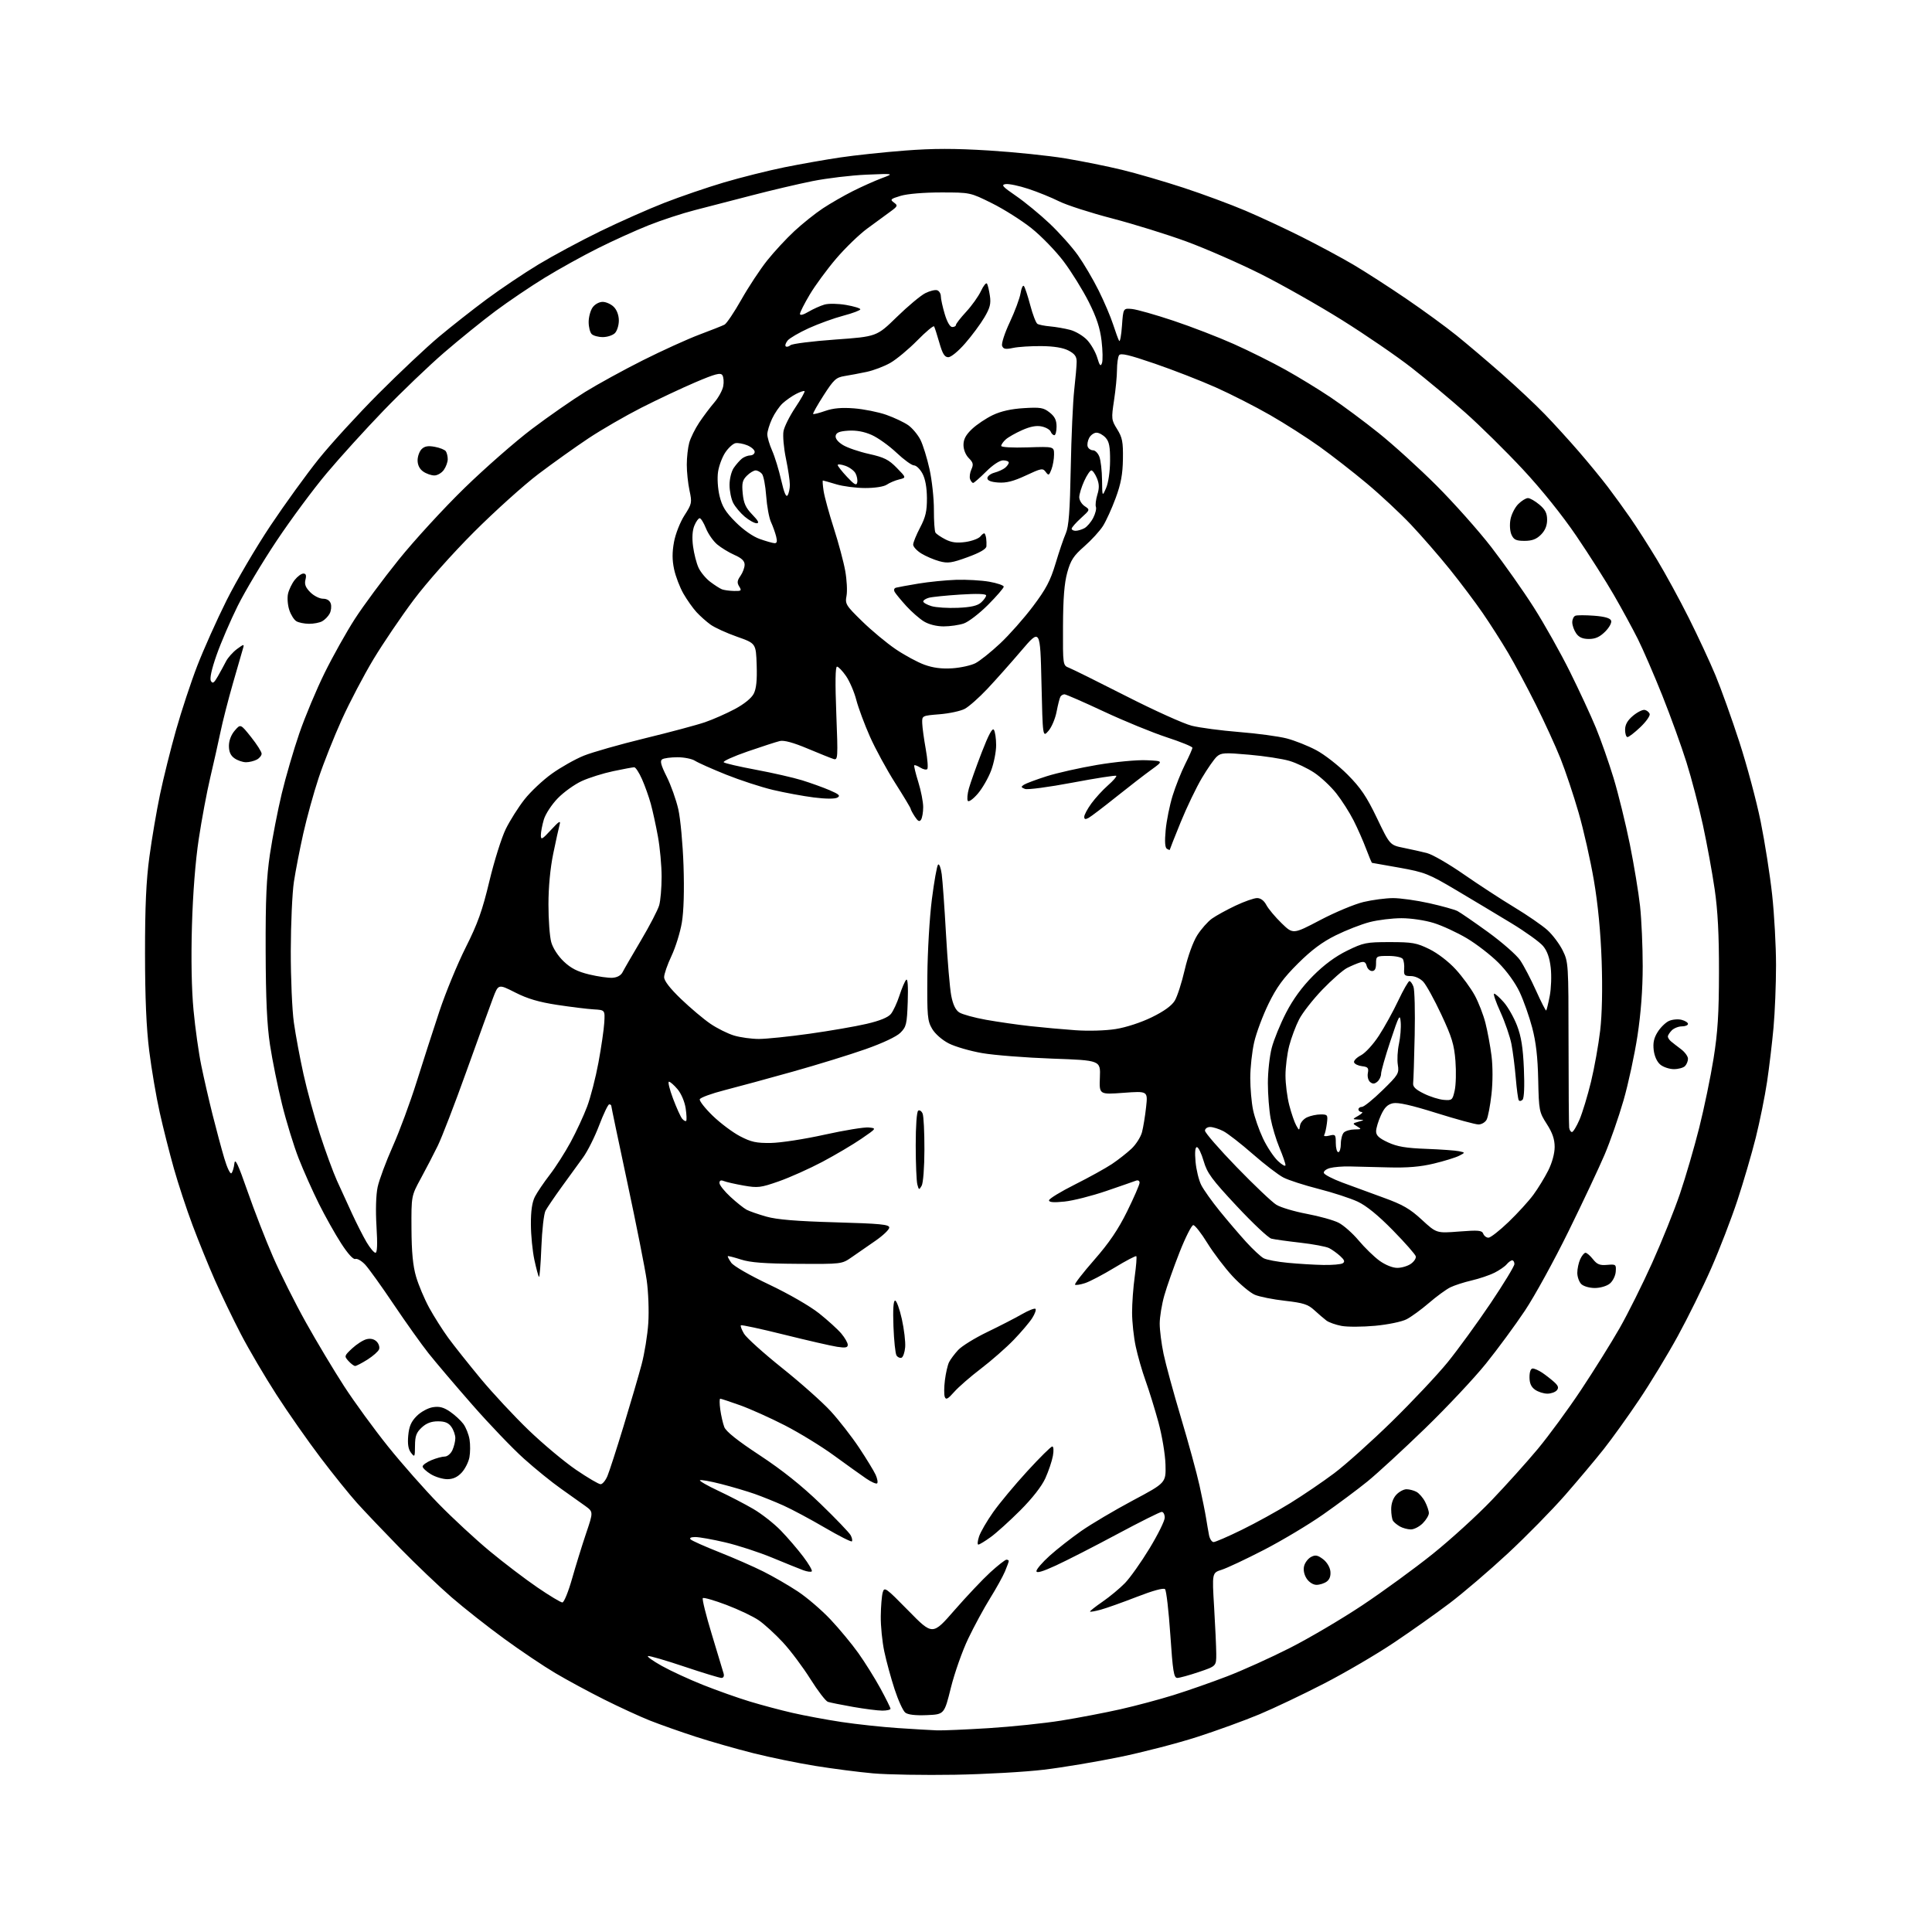 <?xml version="1.0" encoding="UTF-8" standalone="no"?>
<svg 
  version="1.1" 
  xmlns="http://www.w3.org/2000/svg" 
  xmlns:xlink="http://www.w3.org/1999/xlink" 
  xmlns:svg="http://www.w3.org/2000/svg"
  xmlns:rdf="http://www.w3.org/1999/02/22-rdf-syntax-ns#"
  xmlns:cc="http://creativecommons.org/ns#"
  xmlns:dc="http://purl.org/dc/elements/1.1/"
  viewBox="0 0 768 768"
  width="768"
  height="768"
>
<style>svg {background-color: white; }</style>"
<path stroke="none" fill="black" fill-rule="evenodd" d="M379.50,705.49C367.40,705.69 352.80,705.45 347.06,704.94C341.32,704.43 330.97,703.09 324.06,701.97C317.15,700.86 306.10,698.59 299.50,696.93C292.90,695.27 282.58,692.33 276.57,690.38C270.56,688.43 262.36,685.53 258.34,683.94C254.32,682.34 246.13,678.57 240.13,675.56C234.13,672.56 225.42,667.85 220.79,665.11C216.15,662.37 206.99,656.22 200.43,651.43C193.87,646.65 184.45,639.23 179.50,634.94C174.55,630.66 165.29,621.83 158.93,615.33C152.57,608.82 144.92,600.78 141.93,597.46C138.94,594.14 132.42,586.04 127.43,579.46C122.44,572.88 114.57,561.65 109.96,554.50C105.34,547.35 98.94,536.47 95.74,530.31C92.55,524.16 87.88,514.48 85.39,508.81C82.89,503.14 78.90,493.32 76.53,487.00C74.16,480.68 70.83,470.55 69.12,464.50C67.41,458.45 64.88,448.45 63.50,442.27C62.11,436.10 60.24,425.07 59.32,417.77C58.17,408.56 57.66,396.71 57.65,379.00C57.64,360.21 58.10,350.08 59.40,340.50C60.36,333.35 62.26,322.23 63.61,315.78C64.96,309.33 67.82,297.84 69.97,290.24C72.12,282.63 75.92,271.12 78.42,264.66C80.92,258.19 86.14,246.53 90.02,238.75C93.91,230.96 101.76,217.59 107.46,209.04C113.17,200.49 121.81,188.55 126.66,182.50C131.52,176.45 142.24,164.73 150.49,156.45C158.75,148.17 169.55,138.01 174.50,133.86C179.45,129.72 188.00,122.99 193.50,118.92C199.00,114.84 208.22,108.65 214.00,105.15C219.78,101.66 230.80,95.74 238.50,91.98C246.20,88.23 257.69,83.13 264.04,80.65C270.39,78.17 281.10,74.50 287.83,72.51C294.56,70.52 305.34,67.82 311.78,66.51C318.23,65.21 328.23,63.44 334.00,62.59C339.77,61.73 351.32,60.50 359.65,59.86C371.07,58.98 379.31,58.98 393.15,59.83C403.24,60.46 416.90,61.87 423.50,62.97C430.10,64.06 440.23,66.11 446.00,67.51C451.77,68.91 462.79,72.12 470.48,74.64C478.18,77.17 489.20,81.25 494.98,83.71C500.77,86.16 510.90,90.88 517.49,94.19C524.08,97.50 533.31,102.46 537.99,105.22C542.67,107.98 552.12,114.07 558.99,118.75C565.86,123.43 574.86,130.00 578.99,133.34C583.12,136.67 591.23,143.55 597.00,148.62C602.77,153.69 610.47,160.91 614.09,164.67C617.72,168.42 623.80,175.10 627.60,179.50C631.41,183.90 636.58,190.20 639.09,193.50C641.60,196.80 645.68,202.43 648.15,206.00C650.63,209.58 655.38,217.00 658.70,222.50C662.02,228.00 667.70,238.41 671.32,245.64C674.94,252.87 679.72,263.13 681.93,268.45C684.14,273.77 688.41,285.66 691.40,294.88C694.40,304.10 698.22,318.36 699.89,326.57C701.55,334.78 703.61,347.89 704.46,355.71C705.31,363.52 706.00,376.12 706.00,383.71C706.00,391.29 705.55,402.45 705.00,408.50C704.45,414.55 703.30,424.23 702.44,430.00C701.58,435.77 699.55,445.79 697.94,452.25C696.32,458.71 693.03,469.96 690.62,477.25C688.21,484.54 683.55,496.63 680.25,504.13C676.96,511.63 670.97,523.78 666.94,531.13C662.92,538.48 655.97,549.93 651.50,556.56C647.04,563.20 640.74,571.97 637.50,576.06C634.27,580.15 627.35,588.38 622.14,594.35C616.92,600.31 606.68,610.74 599.37,617.53C592.07,624.31 581.68,633.19 576.29,637.27C570.91,641.34 560.88,648.45 554.00,653.05C547.12,657.66 534.68,664.94 526.35,669.23C518.02,673.53 506.43,679.04 500.60,681.48C494.77,683.92 483.64,687.97 475.86,690.47C468.09,692.98 454.25,696.56 445.11,698.44C435.98,700.32 422.43,702.59 415.00,703.48C407.57,704.38 391.60,705.28 379.50,705.49zM372.50,687.85C374.70,687.93 383.93,687.53 393.00,686.97C402.07,686.40 415.08,685.05 421.91,683.95C428.73,682.85 439.29,680.83 445.37,679.46C451.46,678.09 460.95,675.55 466.47,673.83C471.99,672.11 481.55,668.77 487.72,666.40C493.89,664.04 505.15,658.95 512.75,655.09C520.35,651.24 533.30,643.60 541.53,638.13C549.76,632.65 562.35,623.47 569.51,617.73C576.67,611.98 587.21,602.38 592.94,596.39C598.67,590.40 606.92,581.23 611.28,576.00C615.63,570.77 623.39,560.20 628.50,552.50C633.62,544.80 640.50,533.77 643.80,528.00C647.10,522.23 652.93,510.52 656.77,502.00C660.61,493.48 665.58,481.10 667.82,474.50C670.06,467.90 673.50,456.11 675.46,448.31C677.42,440.51 679.99,428.13 681.16,420.81C682.83,410.37 683.30,402.98 683.32,386.50C683.35,371.62 682.85,362.00 681.61,353.50C680.65,346.90 678.55,335.43 676.94,328.00C675.32,320.57 672.38,309.32 670.39,303.00C668.41,296.68 664.10,284.77 660.82,276.54C657.53,268.32 653.15,258.19 651.08,254.04C649.00,249.90 644.71,242.00 641.53,236.50C638.36,231.00 631.65,220.45 626.63,213.06C621.02,204.80 612.81,194.58 605.34,186.56C598.65,179.38 588.35,169.22 582.46,164.00C576.57,158.78 566.97,150.76 561.13,146.19C555.28,141.62 542.85,133.10 533.50,127.25C524.15,121.40 509.52,113.12 501.00,108.85C492.48,104.59 479.24,98.80 471.60,95.99C463.95,93.19 450.67,89.07 442.10,86.83C433.52,84.60 424.02,81.54 421.00,80.03C417.98,78.52 412.47,76.28 408.78,75.07C405.08,73.85 401.03,73.00 399.78,73.18C397.85,73.46 398.47,74.17 403.82,77.84C407.30,80.22 413.31,85.16 417.18,88.81C421.05,92.46 426.14,98.16 428.49,101.47C430.84,104.79 434.56,111.10 436.74,115.50C438.93,119.90 441.52,125.97 442.49,129.00C443.47,132.03 444.54,134.95 444.88,135.50C445.22,136.05 445.73,133.35 446.00,129.50C446.50,122.50 446.50,122.50 450.00,122.83C451.93,123.02 459.35,125.12 466.50,127.51C473.65,129.90 484.45,134.07 490.50,136.78C496.55,139.48 505.76,144.07 510.96,146.97C516.16,149.86 524.30,154.84 529.05,158.03C533.79,161.22 542.36,167.58 548.08,172.17C553.81,176.75 564.13,186.12 571.02,193.00C577.90,199.88 587.72,210.90 592.82,217.50C597.92,224.10 605.53,234.88 609.71,241.46C613.90,248.04 620.35,259.52 624.04,266.96C627.74,274.41 632.39,284.44 634.38,289.26C636.37,294.08 639.54,303.11 641.43,309.32C643.31,315.53 646.21,327.34 647.88,335.56C649.54,343.78 651.37,354.87 651.95,360.21C652.53,365.55 653.00,376.27 653.00,384.04C653.00,393.29 652.28,402.84 650.92,411.76C649.78,419.24 647.29,430.79 645.38,437.41C643.47,444.04 640.09,453.74 637.86,458.98C635.63,464.22 629.17,477.95 623.49,489.50C617.82,501.05 610.03,515.23 606.18,521.00C602.33,526.77 595.37,536.24 590.71,542.03C586.05,547.82 575.15,559.43 566.49,567.82C557.83,576.21 547.54,585.68 543.62,588.87C539.71,592.05 531.77,597.96 526.00,602.00C520.23,606.05 509.65,612.37 502.50,616.07C495.35,619.76 487.77,623.33 485.65,624.00C481.81,625.22 481.81,625.22 482.63,638.86C483.08,646.36 483.46,654.71 483.48,657.40C483.50,662.30 483.50,662.30 476.56,664.65C472.74,665.94 468.88,667.00 468.00,667.00C466.62,667.00 466.21,664.49 465.22,649.83C464.58,640.39 463.64,632.24 463.12,631.72C462.53,631.13 458.29,632.29 451.84,634.80C446.15,637.01 439.73,639.29 437.56,639.88C435.39,640.47 433.47,640.81 433.31,640.64C433.14,640.47 435.36,638.71 438.25,636.72C441.14,634.73 445.16,631.39 447.19,629.30C449.22,627.21 453.61,621.02 456.94,615.54C460.27,610.06 463.00,604.55 463.00,603.29C463.00,602.03 462.46,601.00 461.80,601.00C461.14,601.00 453.16,604.99 444.05,609.87C434.95,614.75 424.01,620.34 419.75,622.30C414.37,624.78 412.00,625.46 412.00,624.53C412.00,623.79 414.36,621.05 417.25,618.44C420.14,615.84 425.79,611.41 429.80,608.60C433.82,605.80 443.05,600.34 450.30,596.47C463.50,589.44 463.50,589.44 463.30,582.18C463.18,578.10 461.95,570.74 460.49,565.35C459.05,560.09 456.75,552.66 455.38,548.85C454.00,545.04 452.24,538.90 451.46,535.21C450.67,531.52 450.03,525.50 450.02,521.82C450.01,518.15 450.48,511.69 451.07,507.47C451.65,503.25 451.94,499.60 451.70,499.36C451.46,499.12 447.56,501.17 443.05,503.91C438.53,506.65 433.27,509.42 431.35,510.05C429.43,510.68 427.63,510.96 427.34,510.67C427.05,510.38 430.49,505.95 434.98,500.82C440.91,494.05 444.49,488.77 448.07,481.51C450.78,476.01 453.00,470.90 453.00,470.15C453.00,469.36 452.38,469.02 451.52,469.35C450.71,469.67 445.38,471.51 439.69,473.46C434.00,475.40 426.56,477.29 423.17,477.64C418.86,478.09 417.00,477.94 417.00,477.15C417.00,476.53 421.61,473.71 427.25,470.88C432.89,468.05 439.52,464.38 442.00,462.73C444.48,461.07 447.97,458.33 449.77,456.64C451.57,454.95 453.46,451.98 453.97,450.04C454.47,448.09 455.21,443.62 455.59,440.10C456.29,433.70 456.29,433.70 446.62,434.41C436.95,435.12 436.95,435.12 437.22,428.31C437.50,421.50 437.50,421.50 418.33,420.82C407.78,420.44 395.23,419.46 390.43,418.63C385.64,417.80 379.66,416.06 377.14,414.77C374.47,413.39 371.71,410.97 370.53,408.96C368.68,405.81 368.51,403.93 368.64,388.00C368.71,378.38 369.52,364.65 370.43,357.51C371.34,350.36 372.45,344.15 372.90,343.70C373.35,343.25 374.00,344.96 374.35,347.50C374.69,350.04 375.46,360.75 376.05,371.31C376.64,381.86 377.57,392.87 378.13,395.78C378.82,399.35 379.85,401.51 381.33,402.46C382.52,403.23 387.32,404.55 392.00,405.39C396.68,406.22 404.55,407.36 409.50,407.90C414.45,408.45 422.55,409.18 427.50,409.53C432.64,409.90 439.50,409.70 443.50,409.06C447.59,408.42 453.54,406.48 457.82,404.39C462.63,402.05 465.77,399.79 466.97,397.81C467.98,396.16 469.76,390.63 470.94,385.53C472.20,380.09 474.26,374.41 475.92,371.78C477.48,369.32 480.12,366.34 481.77,365.16C483.43,363.98 487.65,361.66 491.14,360.01C494.64,358.35 498.50,357.00 499.72,357.00C501.13,357.00 502.48,358.01 503.39,359.75C504.19,361.26 506.90,364.51 509.42,366.96C514.00,371.42 514.00,371.42 524.79,365.75C530.72,362.63 538.48,359.39 542.04,358.55C545.59,357.71 550.87,357.02 553.76,357.01C556.65,357.01 563.12,357.91 568.13,359.03C573.14,360.15 578.20,361.56 579.37,362.16C580.54,362.77 586.03,366.55 591.57,370.56C597.10,374.58 602.81,379.58 604.26,381.68C605.70,383.78 608.55,389.22 610.59,393.77C612.63,398.31 614.46,401.88 614.64,401.69C614.83,401.50 615.46,398.91 616.04,395.92C616.62,392.94 616.80,387.89 616.44,384.70C615.99,380.71 615.04,378.01 613.37,376.03C612.04,374.45 606.35,370.36 600.73,366.95C595.10,363.54 585.24,357.62 578.81,353.81C567.93,347.35 566.38,346.74 556.39,344.94C550.49,343.87 545.54,343.00 545.40,343.00C545.26,343.00 544.22,340.52 543.08,337.50C541.95,334.47 539.71,329.38 538.10,326.20C536.49,323.01 533.38,318.13 531.19,315.36C529.01,312.60 525.05,308.90 522.40,307.14C519.76,305.39 515.33,303.28 512.56,302.46C509.79,301.64 502.60,300.53 496.57,300.01C486.76,299.14 485.41,299.22 483.70,300.77C482.65,301.72 479.98,305.55 477.76,309.29C475.54,313.03 471.76,320.90 469.36,326.78C466.96,332.67 465.00,337.63 465.00,337.80C465.00,337.98 464.49,337.80 463.87,337.42C463.10,336.95 462.94,334.54 463.37,329.98C463.71,326.27 464.95,320.15 466.11,316.37C467.28,312.59 469.53,306.93 471.11,303.78C472.70,300.63 474.00,297.69 474.00,297.24C474.00,296.79 469.39,294.91 463.75,293.07C458.11,291.22 446.90,286.63 438.84,282.86C430.77,279.08 423.71,276.00 423.15,276.00C422.58,276.00 421.86,276.42 421.55,276.92C421.23,277.43 420.55,280.11 420.02,282.87C419.50,285.64 418.04,289.09 416.78,290.53C414.50,293.17 414.50,293.17 414.00,271.51C413.50,249.85 413.50,249.85 406.00,258.64C401.88,263.48 395.80,270.31 392.50,273.82C389.20,277.33 385.15,280.91 383.50,281.78C381.85,282.65 377.35,283.62 373.50,283.93C366.50,284.50 366.50,284.50 366.60,287.50C366.65,289.15 367.28,293.77 368.00,297.77C368.71,301.76 368.99,305.35 368.60,305.73C368.22,306.11 366.99,305.85 365.86,305.14C364.73,304.44 363.64,304.02 363.44,304.22C363.24,304.42 363.96,307.42 365.04,310.88C366.12,314.34 366.99,318.83 366.98,320.84C366.98,322.85 366.60,325.09 366.14,325.81C365.51,326.80 364.90,326.50 363.65,324.59C362.74,323.21 362.00,321.81 362.00,321.50C362.00,321.19 359.24,316.59 355.87,311.29C352.49,305.99 347.97,297.67 345.81,292.81C343.65,287.94 341.21,281.38 340.39,278.23C339.58,275.08 337.74,270.81 336.32,268.75C334.89,266.69 333.28,265.00 332.72,265.00C332.06,265.00 331.96,271.32 332.44,283.64C333.13,301.42 333.08,302.25 331.33,301.70C330.32,301.39 325.68,299.52 321.00,297.56C315.36,295.19 311.66,294.18 310.00,294.57C308.62,294.90 302.86,296.76 297.19,298.72C291.52,300.68 287.25,302.62 287.69,303.02C288.14,303.43 293.90,304.76 300.50,305.99C307.10,307.22 315.33,309.10 318.79,310.16C322.25,311.23 327.20,313.01 329.79,314.12C333.60,315.76 334.18,316.32 332.86,317.06C331.85,317.62 328.21,317.60 323.49,317.00C319.24,316.46 311.94,315.11 307.25,314.00C302.57,312.89 294.19,310.15 288.62,307.92C283.05,305.68 277.50,303.21 276.29,302.43C275.07,301.64 271.92,301.01 269.29,301.02C266.65,301.02 263.93,301.39 263.24,301.83C262.28,302.44 262.70,304.08 265.02,308.73C266.70,312.08 268.77,317.90 269.63,321.66C270.49,325.42 271.42,335.52 271.71,344.10C272.04,353.99 271.80,362.28 271.04,366.75C270.39,370.63 268.54,376.59 266.93,379.99C265.32,383.40 264.00,387.19 264.00,388.43C264.00,389.89 266.34,392.92 270.75,397.15C274.46,400.71 279.70,405.12 282.38,406.95C285.06,408.78 289.30,410.89 291.79,411.64C294.28,412.39 298.72,413.00 301.67,413.00C304.61,413.00 313.65,412.07 321.76,410.93C329.87,409.79 340.09,408.03 344.48,407.00C349.77,405.77 353.03,404.44 354.16,403.05C355.09,401.90 356.62,398.61 357.55,395.73C358.48,392.85 359.68,390.05 360.21,389.50C360.83,388.86 361.05,391.97 360.84,398.23C360.53,407.11 360.28,408.18 357.94,410.52C356.38,412.08 350.94,414.64 344.08,417.06C337.87,419.25 324.85,423.27 315.14,425.99C305.44,428.71 293.24,432.03 288.04,433.36C282.83,434.69 278.39,436.32 278.17,436.98C277.96,437.63 280.27,440.58 283.31,443.53C286.35,446.47 291.24,450.14 294.17,451.67C298.62,453.99 300.65,454.43 306.50,454.34C310.35,454.28 319.93,452.80 327.79,451.05C335.65,449.31 343.53,448.02 345.29,448.19C348.50,448.50 348.50,448.50 342.42,452.67C339.07,454.97 332.10,459.09 326.92,461.84C321.74,464.58 313.95,468.07 309.61,469.59C302.34,472.14 301.24,472.27 295.61,471.28C292.25,470.69 288.71,469.88 287.75,469.49C286.55,469.01 286.00,469.25 286.00,470.27C286.00,471.08 287.96,473.55 290.36,475.76C292.75,477.97 295.64,480.27 296.77,480.88C297.91,481.49 301.46,482.72 304.67,483.63C308.84,484.81 316.63,485.45 332.00,485.89C349.97,486.40 353.50,486.74 353.50,487.97C353.50,488.78 351.02,491.14 348.00,493.23C344.98,495.31 340.73,498.25 338.57,499.76C334.63,502.50 334.63,502.50 317.07,502.39C303.90,502.31 298.26,501.88 294.55,500.68C291.82,499.80 289.47,499.20 289.32,499.35C289.17,499.50 289.78,500.66 290.67,501.94C291.60,503.27 298.05,506.99 305.79,510.65C313.52,514.32 321.97,519.19 325.59,522.07C329.06,524.83 333.05,528.46 334.45,530.12C335.85,531.79 337.00,533.80 337.00,534.59C337.00,535.71 336.08,535.88 332.75,535.37C330.41,535.01 320.95,532.84 311.73,530.55C302.51,528.25 294.76,526.58 294.51,526.83C294.26,527.08 294.82,528.58 295.76,530.17C296.70,531.76 303.50,537.88 310.87,543.78C318.25,549.67 326.96,557.42 330.24,561.00C333.52,564.58 338.59,571.10 341.52,575.50C344.44,579.90 347.39,584.74 348.08,586.25C348.76,587.77 349.04,589.30 348.68,589.65C348.33,590.00 346.34,589.13 344.27,587.71C342.20,586.29 336.45,582.18 331.50,578.57C326.55,574.95 317.77,569.58 312.00,566.61C306.23,563.65 298.21,560.05 294.19,558.61C290.17,557.18 286.62,556.00 286.30,556.00C285.99,556.00 285.99,557.94 286.32,560.32C286.65,562.70 287.36,565.82 287.91,567.26C288.58,569.03 293.14,572.67 302.04,578.52C310.99,584.42 318.66,590.54 326.16,597.78C332.20,603.62 337.60,609.25 338.15,610.29C338.71,611.32 338.92,612.41 338.63,612.71C338.33,613.00 333.45,610.53 327.78,607.21C322.10,603.89 314.77,599.97 311.48,598.49C308.19,597.01 303.02,594.93 300.00,593.86C296.98,592.80 290.96,591.02 286.63,589.91C282.31,588.80 278.53,588.14 278.24,588.42C277.95,588.71 281.24,590.60 285.55,592.62C289.86,594.64 296.11,597.88 299.44,599.83C302.77,601.77 307.71,605.65 310.40,608.43C313.10,611.22 317.10,615.87 319.29,618.78C321.49,621.68 323.02,624.32 322.69,624.64C322.37,624.97 320.84,624.76 319.30,624.19C317.76,623.62 312.23,621.39 307.00,619.22C301.77,617.05 293.39,614.32 288.38,613.14C283.36,611.96 277.98,611.00 276.43,611.00C274.65,611.00 273.95,611.35 274.55,611.95C275.07,612.47 280.19,614.75 285.92,617.02C291.66,619.29 299.53,622.74 303.42,624.69C307.32,626.64 313.48,630.20 317.12,632.61C320.76,635.01 326.61,640.03 330.12,643.75C333.63,647.48 338.63,653.51 341.23,657.16C343.83,660.82 347.76,667.11 349.97,671.15C352.17,675.19 353.98,678.84 353.99,679.25C353.99,679.66 352.54,680.00 350.75,680.00C348.96,680.00 343.72,679.33 339.10,678.52C334.49,677.71 329.99,676.80 329.10,676.51C328.22,676.22 325.09,672.13 322.13,667.42C319.18,662.72 314.27,656.16 311.21,652.86C308.15,649.56 303.82,645.60 301.58,644.07C299.33,642.53 293.56,639.79 288.75,637.97C283.94,636.15 279.73,634.94 279.38,635.28C279.04,635.63 280.65,642.12 282.96,649.70C285.27,657.29 287.38,664.29 287.65,665.25C287.94,666.30 287.59,667.00 286.78,667.00C286.03,667.00 279.37,664.97 271.98,662.49C264.59,660.01 258.11,658.13 257.59,658.30C257.06,658.48 259.53,660.24 263.07,662.22C266.60,664.20 274.00,667.61 279.50,669.80C285.00,671.99 293.32,674.94 298.00,676.36C302.68,677.78 310.32,679.82 315.00,680.89C319.68,681.97 328.45,683.60 334.50,684.52C340.55,685.43 350.68,686.52 357.00,686.94C363.32,687.36 370.30,687.77 372.50,687.85zM368.42,681.79C363.88,681.98 360.93,681.63 359.86,680.79C358.96,680.08 357.05,675.90 355.61,671.49C354.17,667.09 352.33,660.34 351.52,656.49C350.70,652.65 350.07,646.35 350.12,642.50C350.16,638.65 350.51,634.39 350.89,633.03C351.54,630.69 352.07,631.07 361.15,640.32C370.72,650.08 370.72,650.08 379.44,640.06C384.24,634.56 390.64,627.79 393.66,625.02C396.69,622.26 399.57,620.00 400.08,620.00C400.59,620.00 401.00,620.24 401.00,620.53C401.00,620.82 400.33,622.67 399.51,624.63C398.69,626.59 396.02,631.41 393.57,635.35C391.13,639.28 387.22,646.49 384.89,651.36C382.55,656.23 379.46,665.01 378.00,670.86C375.36,681.50 375.36,681.50 368.42,681.79zM223.55,637.00C224.20,637.00 225.93,632.76 227.40,627.57C228.87,622.39 231.38,614.29 232.97,609.57C235.87,601.00 235.87,601.00 232.69,598.67C230.93,597.39 226.57,594.29 223.00,591.78C219.43,589.28 212.80,583.91 208.29,579.86C203.77,575.81 194.55,566.19 187.79,558.47C181.03,550.76 173.19,541.53 170.36,537.97C167.54,534.41 161.30,525.65 156.49,518.50C151.69,511.35 146.59,504.25 145.17,502.72C143.74,501.20 141.98,500.18 141.26,500.46C140.44,500.77 138.28,498.40 135.59,494.23C133.20,490.53 129.23,483.45 126.76,478.50C124.29,473.55 120.68,465.45 118.73,460.50C116.79,455.55 113.80,445.82 112.09,438.87C110.38,431.93 108.24,421.35 107.33,415.37C106.13,407.48 105.66,397.24 105.60,378.00C105.54,357.30 105.92,348.87 107.32,339.50C108.31,332.90 110.41,322.10 111.99,315.50C113.57,308.90 116.72,298.10 118.99,291.50C121.26,284.90 125.78,274.10 129.04,267.50C132.29,260.90 137.71,251.22 141.08,246.00C144.45,240.78 152.28,230.20 158.48,222.50C164.68,214.80 176.45,201.97 184.64,194.00C192.83,186.03 204.93,175.43 211.52,170.46C218.11,165.49 227.59,158.90 232.59,155.81C237.59,152.72 247.94,147.04 255.59,143.20C263.24,139.36 273.32,134.78 278.00,133.02C282.68,131.27 287.18,129.48 288.00,129.06C288.82,128.64 291.84,124.15 294.70,119.10C297.56,114.04 302.17,107.05 304.95,103.56C307.73,100.07 312.63,94.78 315.83,91.82C319.04,88.85 324.10,84.81 327.08,82.84C330.06,80.87 335.43,77.78 339.00,75.98C342.57,74.19 347.75,71.87 350.50,70.84C355.50,68.97 355.50,68.97 344.50,69.43C338.45,69.68 328.77,70.84 323.00,71.99C317.23,73.15 306.43,75.69 299.00,77.63C291.57,79.57 281.37,82.22 276.32,83.50C271.27,84.79 262.95,87.51 257.82,89.56C252.69,91.60 243.63,95.70 237.69,98.68C231.74,101.65 222.25,106.91 216.60,110.37C210.95,113.83 202.09,119.82 196.91,123.68C191.74,127.54 182.55,134.98 176.50,140.20C170.45,145.43 159.65,155.77 152.50,163.18C145.35,170.59 135.18,181.79 129.90,188.08C124.61,194.36 115.66,206.44 110.00,214.92C104.34,223.40 97.34,235.10 94.46,240.92C91.58,246.74 87.82,255.48 86.11,260.34C84.11,266.02 83.30,269.71 83.84,270.68C84.52,271.89 85.07,271.52 86.60,268.85C87.65,267.01 89.12,264.31 89.87,262.85C90.62,261.40 92.57,259.22 94.21,258.00C96.91,256.01 97.14,255.97 96.63,257.65C96.32,258.67 94.51,264.92 92.62,271.54C90.72,278.15 88.47,286.93 87.63,291.04C86.78,295.14 84.96,303.23 83.60,309.00C82.23,314.77 80.17,325.80 79.01,333.50C77.68,342.27 76.67,355.18 76.30,368.07C75.93,381.15 76.15,393.34 76.93,401.55C77.59,408.65 78.99,418.59 80.03,423.62C81.06,428.66 83.08,437.44 84.51,443.14C85.94,448.84 88.02,456.59 89.14,460.37C90.25,464.16 91.54,466.85 92.00,466.37C92.47,465.89 92.99,464.15 93.17,462.50C93.43,460.19 94.62,462.71 98.38,473.50C101.06,481.20 105.63,492.95 108.53,499.61C111.43,506.26 117.29,517.96 121.56,525.61C125.82,533.25 132.66,544.67 136.76,551.00C140.86,557.33 148.73,568.12 154.25,575.00C159.77,581.88 168.84,592.15 174.40,597.84C179.95,603.53 189.09,611.98 194.69,616.62C200.30,621.27 208.82,627.75 213.63,631.03C218.44,634.32 222.90,637.00 223.55,637.00zM523.33,630.00C522.00,630.00 520.37,628.96 519.41,627.51C518.40,625.96 518.02,624.08 518.40,622.54C518.74,621.17 519.97,619.55 521.14,618.93C522.85,618.01 523.75,618.17 525.87,619.75C527.39,620.87 528.64,622.91 528.84,624.55C529.06,626.42 528.56,627.85 527.39,628.70C526.42,629.42 524.59,630.00 523.33,630.00zM388.90,614.00C388.46,614.00 388.60,612.54 389.20,610.75C389.80,608.96 392.32,604.62 394.80,601.11C397.28,597.59 403.36,590.28 408.33,584.86C413.29,579.44 417.77,575.00 418.29,575.00C418.82,575.00 418.93,576.60 418.54,578.75C418.17,580.81 416.82,584.80 415.55,587.62C414.10,590.82 410.37,595.59 405.58,600.39C401.37,604.60 396.08,609.38 393.81,611.02C391.55,612.66 389.34,614.00 388.90,614.00zM482.42,613.00C483.11,613.00 488.17,610.81 493.65,608.12C499.14,605.44 507.81,600.66 512.92,597.50C518.03,594.34 525.88,589.00 530.36,585.64C534.83,582.29 545.15,573.04 553.27,565.10C561.39,557.15 571.39,546.53 575.49,541.49C579.58,536.44 587.22,525.94 592.47,518.15C597.71,510.36 602.00,503.31 602.00,502.49C602.00,501.67 601.61,501.00 601.12,501.00C600.64,501.00 599.66,501.71 598.94,502.57C598.22,503.44 596.03,504.95 594.07,505.94C592.11,506.92 588.02,508.30 585.00,509.00C581.98,509.70 578.15,510.94 576.50,511.75C574.85,512.57 571.02,515.36 568.00,517.97C564.98,520.57 560.98,523.48 559.13,524.43C557.24,525.41 551.76,526.54 546.63,527.02C541.61,527.48 535.60,527.51 533.27,527.07C530.94,526.63 528.24,525.67 527.27,524.94C526.30,524.21 524.15,522.36 522.49,520.84C519.96,518.51 518.13,517.92 510.85,517.09C506.09,516.56 500.70,515.48 498.85,514.71C497.01,513.94 492.99,510.59 489.91,507.27C486.84,503.95 482.35,498.03 479.93,494.12C477.52,490.20 475.00,487.00 474.35,487.00C473.69,487.00 471.24,491.84 468.91,497.75C466.58,503.66 463.84,511.42 462.83,514.98C461.82,518.54 461.00,523.57 461.00,526.16C461.00,528.75 461.69,534.16 462.53,538.18C463.37,542.21 466.48,553.60 469.44,563.50C472.40,573.40 475.73,585.55 476.82,590.50C477.92,595.45 479.09,601.30 479.44,603.50C479.79,605.70 480.31,608.74 480.61,610.25C480.91,611.76 481.73,613.00 482.42,613.00zM560.80,607.97C559.53,607.95 557.60,607.43 556.50,606.81C555.40,606.18 554.17,605.18 553.77,604.59C553.36,603.99 553.02,601.90 553.02,599.94C553.01,597.72 553.77,595.55 555.04,594.19C556.16,592.98 557.99,592.00 559.10,592.00C560.22,592.00 562.00,592.46 563.06,593.03C564.11,593.60 565.66,595.37 566.49,596.98C567.32,598.59 568.00,600.62 568.00,601.50C568.00,602.37 566.90,604.20 565.55,605.55C564.20,606.90 562.06,607.99 560.80,607.97zM238.75,590.00C239.49,590.00 240.72,588.53 241.47,586.73C242.22,584.93 245.10,576.04 247.86,566.98C250.62,557.92 253.85,546.90 255.02,542.50C256.20,538.10 257.41,530.61 257.71,525.87C258.02,521.12 257.73,513.47 257.07,508.87C256.41,504.26 252.98,486.94 249.44,470.37C245.90,453.80 243.00,439.96 243.00,439.62C243.00,439.28 242.63,439.00 242.17,439.00C241.72,439.00 239.92,442.76 238.17,447.35C236.43,451.94 233.55,457.68 231.78,460.10C230.01,462.52 226.19,467.78 223.29,471.80C220.39,475.81 217.49,480.08 216.85,481.28C216.20,482.49 215.46,489.01 215.20,495.77C214.94,502.53 214.51,507.85 214.25,507.58C213.99,507.32 213.17,504.27 212.42,500.80C211.68,497.34 211.05,490.99 211.04,486.70C211.01,481.37 211.52,477.89 212.64,475.70C213.55,473.94 216.20,470.02 218.53,467.00C220.87,463.98 224.60,458.12 226.84,454.00C229.07,449.88 232.02,443.53 233.38,439.91C234.75,436.28 236.78,428.41 237.89,422.41C239.00,416.41 240.05,409.25 240.21,406.50C240.50,401.50 240.50,401.50 236.00,401.24C233.53,401.10 227.00,400.29 221.50,399.46C214.22,398.35 209.68,397.01 204.80,394.53C198.10,391.13 198.10,391.13 195.95,396.81C194.77,399.94 190.01,413.07 185.37,426.00C180.74,438.93 175.62,452.20 174.00,455.50C172.39,458.80 169.36,464.63 167.28,468.45C163.50,475.40 163.50,475.40 163.57,488.45C163.62,497.77 164.14,503.22 165.40,507.50C166.36,510.80 168.70,516.34 170.59,519.82C172.49,523.29 175.91,528.69 178.19,531.82C180.47,534.94 186.27,542.23 191.06,548.02C195.86,553.80 204.45,563.03 210.16,568.52C215.87,574.01 224.33,581.09 228.96,584.25C233.60,587.41 238.00,590.00 238.75,590.00zM177.80,588.00C175.98,587.99 173.04,587.10 171.25,586.01C169.46,584.92 168.00,583.55 168.00,582.96C168.00,582.38 169.56,581.25 171.47,580.45C173.38,579.65 175.78,579.00 176.81,579.00C177.84,579.00 179.20,577.86 179.84,576.45C180.48,575.05 181.00,572.90 181.00,571.68C181.00,570.45 180.30,568.44 179.44,567.22C178.30,565.59 176.88,565.00 174.09,565.00C171.44,565.00 169.49,565.74 167.65,567.45C165.51,569.44 164.99,570.82 164.97,574.70C164.94,579.23 164.85,579.39 163.39,577.50C162.30,576.10 161.97,574.05 162.28,570.66C162.62,566.99 163.44,565.10 165.66,562.88C167.31,561.23 170.12,559.70 172.05,559.39C174.65,558.97 176.34,559.41 178.91,561.17C180.78,562.45 183.16,564.64 184.18,566.02C185.21,567.41 186.32,570.20 186.65,572.22C186.98,574.24 186.95,577.43 186.60,579.32C186.24,581.21 184.86,583.94 183.53,585.38C181.85,587.19 180.07,588.00 177.80,588.00zM379.28,553.34C376.81,556.14 376.04,556.55 375.57,555.31C375.24,554.45 375.26,551.44 375.62,548.62C375.97,545.81 376.71,542.60 377.26,541.50C377.80,540.40 379.43,538.22 380.87,536.66C382.32,535.09 387.55,531.86 392.50,529.48C397.45,527.09 403.64,523.91 406.25,522.40C408.86,520.90 411.28,519.95 411.62,520.29C411.97,520.63 411.39,522.28 410.33,523.94C409.28,525.61 405.97,529.51 402.98,532.61C399.99,535.72 394.13,540.85 389.97,544.03C385.80,547.20 380.99,551.39 379.28,553.34zM615.10,554.00C613.64,554.00 611.44,553.30 610.22,552.44C608.66,551.35 608.00,549.87 608.00,547.44C608.00,545.32 608.49,544.00 609.28,544.00C609.98,544.00 611.67,544.75 613.03,545.66C614.39,546.57 616.51,548.22 617.74,549.32C619.44,550.85 619.71,551.64 618.87,552.66C618.25,553.40 616.56,554.00 615.10,554.00zM141.17,543.00C140.70,543.00 139.51,542.11 138.52,541.02C136.79,539.11 136.84,538.96 139.98,536.01C141.77,534.35 144.34,532.70 145.70,532.36C147.29,531.96 148.72,532.29 149.72,533.29C150.58,534.15 151.01,535.54 150.68,536.38C150.36,537.22 148.28,539.06 146.07,540.46C143.85,541.86 141.65,543.00 141.17,543.00zM358.34,539.73C357.70,539.93 356.82,539.52 356.37,538.80C355.92,538.09 355.37,532.89 355.16,527.25C354.91,520.54 355.13,517.00 355.82,517.00C356.39,517.00 357.60,520.31 358.50,524.36C359.40,528.41 359.99,533.43 359.82,535.53C359.64,537.63 358.98,539.52 358.34,539.73zM633.96,512.00C631.82,512.00 629.45,511.31 628.57,510.43C627.71,509.56 627.00,507.56 627.00,505.98C627.00,504.39 627.52,501.95 628.16,500.55C628.80,499.15 629.75,498.00 630.27,498.00C630.79,498.00 632.12,499.15 633.23,500.56C634.85,502.62 635.96,503.07 638.87,502.81C642.35,502.51 642.49,502.63 642.28,505.50C642.17,507.15 641.10,509.29 639.92,510.25C638.71,511.24 636.11,512.00 633.96,512.00zM555.43,504.00C557.15,504.00 559.58,503.28 560.83,502.40C562.09,501.53 562.97,500.19 562.80,499.43C562.64,498.68 558.54,494.02 553.70,489.08C547.85,483.11 543.16,479.29 539.70,477.67C536.84,476.34 529.87,474.06 524.21,472.62C518.55,471.18 512.25,469.15 510.21,468.10C508.17,467.06 502.68,462.85 498.00,458.75C493.32,454.65 488.06,450.56 486.30,449.65C484.54,448.74 482.18,448.00 481.05,448.00C479.91,448.00 479.00,448.65 479.00,449.47C479.00,450.28 484.67,456.80 491.61,463.96C498.55,471.12 505.63,477.84 507.36,478.91C509.09,479.98 514.55,481.60 519.50,482.53C524.45,483.46 530.13,485.04 532.12,486.06C534.11,487.07 537.69,490.25 540.09,493.11C542.49,495.97 546.21,499.59 548.37,501.16C550.70,502.84 553.58,504.00 555.43,504.00zM526.00,502.84C529.58,502.91 533.07,502.61 533.76,502.17C534.71,501.57 534.45,500.85 532.76,499.31C531.52,498.18 529.54,496.75 528.36,496.15C527.18,495.54 522.02,494.57 516.90,493.99C511.77,493.41 506.59,492.69 505.39,492.38C504.18,492.08 497.99,486.26 491.64,479.46C481.66,468.77 479.86,466.33 478.47,461.54C477.58,458.49 476.38,456.00 475.79,456.00C475.09,456.00 474.91,458.03 475.25,461.84C475.54,465.05 476.56,469.21 477.52,471.09C478.47,472.96 481.78,477.62 484.88,481.43C487.97,485.24 492.70,490.77 495.38,493.72C498.07,496.66 501.19,499.57 502.32,500.17C503.45,500.78 507.78,501.60 511.94,501.99C516.10,502.39 522.42,502.78 526.00,502.84zM149.25,498.00C149.96,498.00 150.10,494.62 149.66,487.50C149.27,481.07 149.45,475.01 150.12,471.86C150.73,469.03 153.43,461.76 156.12,455.72C158.82,449.68 163.08,438.15 165.60,430.11C168.12,422.08 172.20,409.43 174.67,402.00C177.14,394.57 181.84,383.17 185.11,376.66C189.91,367.11 191.73,362.02 194.54,350.26C196.46,342.25 199.39,332.93 201.05,329.55C202.71,326.18 206.05,320.89 208.48,317.80C210.90,314.71 215.81,310.10 219.39,307.54C222.96,304.99 228.65,301.78 232.03,300.41C235.41,299.04 246.35,295.92 256.34,293.49C266.33,291.06 277.10,288.18 280.28,287.08C283.45,285.99 288.77,283.64 292.09,281.87C295.76,279.92 298.71,277.53 299.60,275.80C300.65,273.78 300.99,270.45 300.79,264.35C300.50,255.76 300.50,255.76 292.97,253.10C288.82,251.64 284.10,249.48 282.47,248.31C280.83,247.14 278.32,244.90 276.88,243.34C275.44,241.78 273.10,238.46 271.67,235.98C270.24,233.49 268.58,229.14 267.97,226.31C267.18,222.63 267.17,219.53 267.93,215.43C268.52,212.23 270.36,207.56 272.08,204.87C275.04,200.27 275.13,199.82 274.09,194.98C273.49,192.18 273.00,187.56 273.01,184.70C273.01,181.84 273.45,177.91 273.99,175.97C274.53,174.02 276.32,170.42 277.95,167.97C279.59,165.51 282.29,161.92 283.94,160.00C285.60,158.07 287.20,155.14 287.50,153.50C287.81,151.85 287.65,149.89 287.15,149.14C286.42,148.05 284.33,148.60 276.37,151.99C270.94,154.31 261.30,158.85 254.94,162.08C248.58,165.32 239.13,170.78 233.94,174.23C228.75,177.68 219.78,184.08 214.00,188.45C208.22,192.83 196.73,203.18 188.45,211.45C179.71,220.20 169.64,231.53 164.42,238.50C159.47,245.10 152.31,255.68 148.49,262.00C144.68,268.32 139.01,279.12 135.89,286.00C132.78,292.88 128.62,303.34 126.66,309.25C124.70,315.16 121.96,325.08 120.57,331.28C119.18,337.48 117.50,346.14 116.83,350.53C116.17,354.91 115.61,367.27 115.59,378.00C115.57,388.73 116.12,401.55 116.82,406.50C117.52,411.45 119.24,420.68 120.64,427.00C122.03,433.32 124.97,444.05 127.17,450.84C129.37,457.63 132.42,465.95 133.95,469.34C135.49,472.73 138.19,478.65 139.97,482.49C141.74,486.33 144.32,491.40 145.69,493.74C147.07,496.08 148.67,498.00 149.25,498.00zM591.69,492.00C592.51,492.00 596.10,489.19 599.68,485.75C603.26,482.31 607.70,477.45 609.54,474.94C611.39,472.43 614.04,468.09 615.45,465.29C616.99,462.22 618.00,458.52 618.00,455.94C618.00,452.87 617.13,450.31 614.87,446.80C611.84,442.07 611.73,441.53 611.46,429.21C611.27,420.19 610.57,414.18 609.07,408.50C607.91,404.10 605.67,397.75 604.09,394.39C602.40,390.77 598.97,386.01 595.67,382.72C592.62,379.66 586.95,375.28 583.09,372.98C579.23,370.69 573.31,367.95 569.94,366.91C566.49,365.83 560.90,365.00 557.12,365.00C553.44,365.00 547.74,365.70 544.46,366.55C541.18,367.40 535.12,369.76 531.00,371.80C525.63,374.45 521.36,377.63 515.96,383.00C510.15,388.78 507.47,392.45 504.27,399.00C501.98,403.68 499.41,410.57 498.55,414.31C497.70,418.06 497.00,424.45 497.00,428.51C497.00,432.58 497.50,438.29 498.11,441.20C498.71,444.12 500.48,449.20 502.04,452.50C503.59,455.80 506.25,459.82 507.93,461.44C509.62,463.05 511.00,463.83 511.00,463.16C511.00,462.49 509.92,459.37 508.59,456.22C507.27,453.07 505.70,447.83 505.09,444.57C504.49,441.30 504.00,434.98 504.00,430.53C504.00,426.07 504.69,419.78 505.53,416.56C506.36,413.34 508.93,407.06 511.23,402.60C514.03,397.17 517.57,392.33 521.95,387.92C526.32,383.53 530.83,380.20 535.48,377.92C542.01,374.72 543.10,374.50 552.48,374.50C561.43,374.50 563.11,374.80 568.19,377.29C571.52,378.93 575.87,382.27 578.69,385.36C581.34,388.26 584.73,392.90 586.23,395.67C587.74,398.44 589.65,403.37 590.48,406.62C591.31,409.87 592.40,415.76 592.90,419.69C593.43,423.97 593.43,430.15 592.88,435.02C592.38,439.52 591.51,444.05 590.95,445.10C590.39,446.14 588.93,447.00 587.71,446.99C586.50,446.99 579.00,444.95 571.05,442.46C560.97,439.30 555.72,438.12 553.70,438.56C551.55,439.04 550.33,440.27 548.93,443.35C547.89,445.63 547.03,448.49 547.02,449.70C547.01,451.37 548.17,452.45 551.75,454.11C555.42,455.81 558.88,456.39 567.00,456.69C572.77,456.91 578.62,457.33 580.00,457.63C582.50,458.17 582.50,458.17 580.00,459.45C578.62,460.15 574.13,461.54 570.01,462.53C564.67,463.82 559.50,464.26 552.01,464.06C546.23,463.91 539.25,463.74 536.50,463.68C533.75,463.61 530.23,463.90 528.68,464.32C527.13,464.73 526.04,465.62 526.26,466.29C526.48,466.95 529.78,468.66 533.58,470.08C537.39,471.50 544.75,474.20 549.94,476.08C557.62,478.86 560.47,480.50 565.21,484.88C571.04,490.25 571.04,490.25 580.02,489.55C587.70,488.95 589.09,489.08 589.61,490.42C589.94,491.29 590.88,492.00 591.69,492.00zM366.37,471.36C365.36,473.11 365.25,473.08 364.66,470.86C364.31,469.56 364.02,462.56 364.01,455.31C364.01,447.52 364.41,441.86 365.01,441.50C365.56,441.15 366.35,441.69 366.76,442.69C367.17,443.68 367.49,450.12 367.47,457.00C367.46,464.05 366.98,470.31 366.37,471.36zM532.00,458.00C532.55,458.00 533.00,456.51 533.00,454.70C533.00,452.88 533.54,450.86 534.20,450.20C534.86,449.54 536.77,448.99 538.45,448.97C541.25,448.94 541.34,448.85 539.50,447.77C537.56,446.64 537.58,446.58 540.00,445.90C542.50,445.20 542.50,445.20 540.00,445.06C537.50,444.93 537.50,444.93 540.00,443.50C541.38,442.71 541.94,442.05 541.25,442.04C540.56,442.02 540.00,441.55 540.00,441.00C540.00,440.45 540.63,440.00 541.40,440.00C542.17,440.00 545.83,437.05 549.52,433.44C555.87,427.25 556.21,426.68 555.66,423.30C555.34,421.33 555.54,417.57 556.11,414.94C556.67,412.31 556.98,408.44 556.80,406.33C556.51,402.85 556.14,403.53 552.74,413.73C550.68,419.91 549.00,425.82 549.00,426.86C549.00,427.90 548.33,429.32 547.50,430.00C546.38,430.93 545.66,430.96 544.64,430.12C543.88,429.49 543.49,427.91 543.74,426.57C544.13,424.53 543.77,424.10 541.43,423.83C539.90,423.65 538.48,422.96 538.26,422.31C538.05,421.65 539.28,420.39 540.99,419.50C542.73,418.60 545.90,415.14 548.14,411.69C550.36,408.29 553.82,402.01 555.83,397.75C557.85,393.49 559.85,390.00 560.27,390.00C560.70,390.00 561.42,391.01 561.88,392.25C562.34,393.49 562.56,402.15 562.36,411.50C562.16,420.85 561.89,429.40 561.75,430.50C561.56,431.99 562.66,433.07 566.00,434.72C568.48,435.95 572.04,437.07 573.93,437.22C577.19,437.49 577.41,437.30 578.26,433.50C578.76,431.30 578.89,426.01 578.56,421.74C578.05,415.23 577.14,412.25 572.93,403.26C570.17,397.36 566.95,391.52 565.78,390.27C564.54,388.94 562.47,388.00 560.81,388.00C558.32,388.00 557.99,387.66 558.18,385.22C558.30,383.69 558.05,381.89 557.64,381.22C557.21,380.53 554.75,380.00 551.94,380.00C547.12,380.00 547.00,380.07 547.00,383.00C547.00,385.08 546.51,386.00 545.41,386.00C544.53,386.00 543.57,385.09 543.28,383.97C542.88,382.44 542.23,382.10 540.63,382.60C539.46,382.96 537.15,383.94 535.50,384.77C533.85,385.61 529.43,389.49 525.67,393.39C521.91,397.30 517.74,402.63 516.41,405.23C515.07,407.84 513.31,412.54 512.49,415.69C511.67,418.84 511.00,424.16 511.00,427.50C511.00,430.84 511.68,436.19 512.51,439.37C513.34,442.56 514.57,446.14 515.24,447.33C516.46,449.50 516.46,449.50 516.78,447.39C516.96,446.22 518.23,444.76 519.60,444.14C520.97,443.51 523.40,443.00 525.00,443.00C527.76,443.00 527.88,443.19 527.45,446.61C527.19,448.59 526.73,450.64 526.41,451.15C526.07,451.69 526.91,451.81 528.42,451.43C530.84,450.82 531.00,451.01 531.00,454.39C531.00,456.38 531.45,458.00 532.00,458.00zM624.88,450.00C625.36,450.00 626.71,447.78 627.88,445.07C629.04,442.35 631.10,435.58 632.45,430.02C633.80,424.45 635.43,415.31 636.09,409.70C636.85,403.21 637.06,393.14 636.68,382.00C636.28,370.53 635.22,359.51 633.60,350.00C632.24,342.02 629.50,329.88 627.51,323.01C625.53,316.13 622.29,306.46 620.32,301.51C618.34,296.55 613.91,286.88 610.47,280.00C607.03,273.12 602.09,263.90 599.49,259.50C596.89,255.10 592.36,248.00 589.42,243.73C586.48,239.45 580.60,231.63 576.34,226.33C572.08,221.04 565.12,213.04 560.87,208.54C556.61,204.05 548.71,196.67 543.29,192.15C537.88,187.62 529.41,181.03 524.48,177.50C519.54,173.97 510.71,168.33 504.86,164.98C499.01,161.62 489.29,156.67 483.26,153.98C477.22,151.29 466.29,147.04 458.97,144.53C448.72,141.02 445.46,140.25 444.84,141.23C444.39,141.93 444.03,144.53 444.02,147.00C444.02,149.47 443.49,154.93 442.85,159.13C441.74,166.47 441.78,166.91 444.10,170.63C446.15,173.94 446.48,175.66 446.38,182.50C446.29,188.53 445.58,192.34 443.50,197.97C441.99,202.08 439.72,207.07 438.46,209.07C437.19,211.07 433.85,214.72 431.03,217.19C426.74,220.95 425.62,222.66 424.25,227.59C423.08,231.84 422.60,237.86 422.56,249.00C422.50,264.50 422.50,264.50 425.00,265.48C426.38,266.02 436.59,271.08 447.69,276.73C458.79,282.39 470.49,287.67 473.69,288.48C476.89,289.29 485.39,290.41 492.58,290.99C499.78,291.56 508.29,292.71 511.50,293.54C514.71,294.38 520.00,296.48 523.25,298.22C526.51,299.95 532.11,304.32 535.70,307.94C540.91,313.18 543.25,316.65 547.36,325.21C552.50,335.93 552.50,335.93 558.00,337.04C561.02,337.65 565.22,338.59 567.32,339.14C569.43,339.68 575.95,343.45 581.82,347.53C587.70,351.61 596.74,357.51 601.93,360.64C607.11,363.77 613.05,367.86 615.12,369.73C617.19,371.60 619.92,375.24 621.19,377.81C623.46,382.41 623.50,383.12 623.52,414.50C623.53,432.10 623.64,447.29 623.77,448.25C623.90,449.21 624.39,450.00 624.88,450.00zM272.76,445.57C273.03,445.31 272.93,443.05 272.56,440.55C272.17,437.95 270.80,434.73 269.35,433.00C267.96,431.35 266.42,430.00 265.92,430.00C265.42,430.00 266.15,433.00 267.53,436.67C268.91,440.34 270.54,443.95 271.16,444.70C271.78,445.44 272.50,445.83 272.76,445.57zM605.24,437.16C604.68,437.72 604.00,437.80 603.72,437.34C603.44,436.88 602.91,432.90 602.54,428.50C602.17,424.10 601.40,418.05 600.83,415.07C600.25,412.08 598.28,406.34 596.45,402.32C594.61,398.29 593.49,395.00 593.95,395.00C594.42,395.00 596.14,396.54 597.79,398.42C599.44,400.30 601.80,404.46 603.04,407.67C604.71,412.02 605.41,416.38 605.77,424.82C606.07,431.82 605.87,436.53 605.24,437.16zM665.41,425.00C663.66,425.00 661.24,424.21 660.05,423.24C658.71,422.16 657.69,419.94 657.38,417.49C657.03,414.57 657.44,412.62 658.95,410.23C660.07,408.43 662.09,406.46 663.42,405.85C664.76,405.24 667.01,405.04 668.43,405.39C669.84,405.75 671.00,406.48 671.00,407.02C671.00,407.56 669.91,408.00 668.57,408.00C667.24,408.00 665.44,408.71 664.57,409.57C663.71,410.44 663.00,411.54 663.00,412.03C663.00,412.52 663.56,413.39 664.25,413.97C664.94,414.55 666.74,415.95 668.25,417.08C669.76,418.22 671.00,419.92 671.00,420.87C671.00,421.82 670.46,423.14 669.80,423.80C669.14,424.46 667.16,425.00 665.41,425.00zM243.48,388.68C245.34,388.57 246.84,387.74 247.48,386.47C248.04,385.35 251.33,379.67 254.78,373.84C258.24,368.01 261.50,361.73 262.03,359.88C262.57,358.03 263.00,352.91 263.00,348.51C263.00,344.10 262.34,336.90 261.53,332.50C260.73,328.10 259.45,322.25 258.69,319.49C257.93,316.74 256.37,312.35 255.21,309.74C254.06,307.14 252.67,305.00 252.12,305.00C251.58,305.00 247.84,305.69 243.82,306.54C239.81,307.38 234.17,309.15 231.29,310.47C228.41,311.78 224.11,314.87 221.72,317.33C219.32,319.79 216.85,323.57 216.19,325.76C215.54,327.95 215.00,330.75 215.00,331.99C215.00,334.00 215.47,333.75 219.05,329.88C222.24,326.42 222.96,325.99 222.45,327.84C222.10,329.13 220.95,334.31 219.92,339.34C218.74,345.05 218.02,352.64 218.02,359.50C218.01,365.55 218.51,372.30 219.12,374.50C219.77,376.86 221.80,380.00 224.07,382.17C226.93,384.90 229.54,386.23 234.21,387.36C237.67,388.19 241.84,388.79 243.48,388.68zM432.75,325.11C431.46,325.82 431.00,325.70 431.00,324.69C431.00,323.92 432.27,321.55 433.83,319.40C435.38,317.26 438.36,314.01 440.43,312.19C442.51,310.37 443.99,308.66 443.73,308.40C443.47,308.13 435.61,309.36 426.27,311.12C416.91,312.89 408.46,314.01 407.43,313.61C405.84,313.00 405.78,312.75 407.03,311.94C407.84,311.42 411.88,309.91 416.00,308.59C420.12,307.27 429.21,305.23 436.20,304.05C443.28,302.85 451.91,302.04 455.70,302.20C462.50,302.50 462.50,302.50 457.65,306.00C454.98,307.93 448.68,312.80 443.65,316.82C438.62,320.85 433.71,324.58 432.75,325.11zM388.66,315.54C386.80,317.69 385.07,318.92 384.71,318.34C384.36,317.77 384.56,315.55 385.15,313.41C385.75,311.26 388.03,304.84 390.23,299.13C393.01,291.95 394.50,289.19 395.10,290.13C395.58,290.89 395.98,293.62 395.98,296.21C395.99,298.80 395.09,303.35 393.98,306.32C392.87,309.28 390.48,313.43 388.66,315.54zM97.79,303.00C96.50,303.00 94.44,302.30 93.22,301.44C91.67,300.36 91.00,298.87 91.00,296.50C91.00,294.40 91.88,292.09 93.31,290.43C95.62,287.74 95.62,287.74 99.81,293.00C102.11,295.89 104.00,298.86 104.00,299.60C104.00,300.33 103.13,301.40 102.07,301.96C101.00,302.53 99.08,303.00 97.79,303.00zM646.96,293.00C646.43,293.00 646.00,291.69 646.00,290.09C646.00,288.05 646.94,286.38 649.13,284.54C650.86,283.09 652.96,282.04 653.80,282.20C654.64,282.37 655.53,283.09 655.77,283.81C656.01,284.53 654.34,286.89 652.06,289.06C649.78,291.23 647.48,293.00 646.96,293.00zM378.55,265.66C381.87,265.44 386.02,264.52 387.77,263.62C389.53,262.71 393.92,259.20 397.54,255.81C401.17,252.42 407.04,245.79 410.59,241.07C415.81,234.15 417.54,230.87 419.60,224.00C421.00,219.32 422.83,213.93 423.68,212.00C424.85,209.31 425.31,203.27 425.64,186.00C425.87,173.62 426.50,159.68 427.02,155.00C427.55,150.32 427.99,145.27 427.99,143.78C428.00,141.71 427.21,140.64 424.75,139.35C422.59,138.23 418.98,137.63 414.00,137.58C409.88,137.54 404.81,137.86 402.74,138.30C399.71,138.94 398.85,138.78 398.36,137.49C398.01,136.59 399.37,132.41 401.42,128.05C403.44,123.74 405.36,118.57 405.69,116.55C406.01,114.53 406.61,113.25 407.01,113.69C407.41,114.14 408.54,117.56 409.53,121.29C410.51,125.02 411.80,128.38 412.39,128.74C412.97,129.10 415.26,129.56 417.48,129.75C419.69,129.95 423.27,130.57 425.43,131.14C427.59,131.71 430.62,133.53 432.17,135.18C433.71,136.83 435.52,139.99 436.18,142.20C437.12,145.36 437.52,145.81 438.05,144.35C438.42,143.33 438.35,139.35 437.89,135.50C437.28,130.38 435.92,126.22 432.79,120.00C430.43,115.33 425.96,108.11 422.84,103.96C419.72,99.81 413.95,93.86 410.03,90.73C406.10,87.60 399.01,83.12 394.27,80.77C385.66,76.50 385.66,76.50 374.08,76.50C367.24,76.50 360.67,77.05 358.03,77.85C353.99,79.06 353.73,79.33 355.33,80.50C356.99,81.71 356.88,81.98 353.81,84.21C351.99,85.54 347.91,88.52 344.76,90.84C341.60,93.16 336.04,98.53 332.41,102.78C328.78,107.03 324.05,113.45 321.91,117.06C319.76,120.67 318.00,124.14 318.00,124.77C318.00,125.49 319.31,125.16 321.40,123.92C323.28,122.82 326.12,121.54 327.73,121.08C329.38,120.60 333.10,120.67 336.32,121.22C339.44,121.76 342.00,122.54 342.00,122.95C342.00,123.36 338.96,124.51 335.25,125.49C331.54,126.47 325.35,128.71 321.50,130.46C317.65,132.22 313.87,134.42 313.11,135.35C312.34,136.29 311.99,137.33 312.33,137.67C312.67,138.01 313.53,137.81 314.23,137.22C314.93,136.64 322.93,135.63 332.01,134.98C348.50,133.80 348.50,133.80 356.50,126.00C360.90,121.71 366.00,117.45 367.84,116.53C369.68,115.61 371.81,115.10 372.59,115.40C373.37,115.69 374.00,116.77 374.00,117.79C374.00,118.80 374.69,121.97 375.54,124.82C376.48,127.99 377.64,130.00 378.54,130.00C379.34,130.00 380.00,129.63 380.00,129.17C380.00,128.71 381.84,126.35 384.08,123.92C386.33,121.49 388.97,117.77 389.96,115.66C390.95,113.54 392.03,112.23 392.35,112.75C392.67,113.27 393.19,115.45 393.50,117.60C393.97,120.73 393.53,122.43 391.29,126.21C389.76,128.81 386.34,133.42 383.69,136.46C380.99,139.58 378.05,142.00 376.97,142.00C375.50,142.00 374.67,140.67 373.41,136.25C372.50,133.09 371.56,130.16 371.32,129.75C371.07,129.33 368.05,131.86 364.61,135.36C361.16,138.86 356.35,142.86 353.92,144.25C351.49,145.64 347.25,147.25 344.50,147.83C341.75,148.41 337.79,149.16 335.71,149.49C332.34,150.04 331.42,150.89 327.40,157.16C324.91,161.04 323.04,164.37 323.23,164.56C323.42,164.75 325.59,164.21 328.04,163.35C331.20,162.25 334.54,161.95 339.50,162.33C343.35,162.63 349.10,163.78 352.29,164.89C355.47,166.01 359.42,167.88 361.06,169.04C362.70,170.21 364.87,172.82 365.89,174.83C366.90,176.85 368.53,182.10 369.50,186.50C370.47,190.90 371.26,198.15 371.24,202.61C371.22,207.07 371.50,211.17 371.86,211.72C372.21,212.27 373.99,213.48 375.80,214.41C378.24,215.66 380.33,215.93 383.80,215.45C386.39,215.08 389.06,214.08 389.74,213.22C390.42,212.35 391.17,211.84 391.39,212.07C391.62,212.31 391.91,213.18 392.02,214.00C392.14,214.82 392.18,216.24 392.12,217.15C392.04,218.25 389.55,219.69 384.65,221.48C378.30,223.80 376.77,224.01 373.40,223.09C371.26,222.50 368.04,221.13 366.25,220.03C364.46,218.93 363.00,217.34 363.00,216.50C363.00,215.65 364.24,212.61 365.75,209.73C367.95,205.55 368.49,203.20 368.47,198.00C368.44,193.79 367.82,190.36 366.69,188.25C365.73,186.46 364.22,185.00 363.32,185.00C362.43,185.00 359.29,182.72 356.35,179.94C353.41,177.16 348.97,173.99 346.48,172.89C343.51,171.57 340.36,171.00 337.24,171.20C333.72,171.42 332.44,171.94 332.19,173.22C331.99,174.30 333.07,175.68 335.09,176.91C336.86,177.99 341.54,179.59 345.48,180.46C351.45,181.79 353.29,182.71 356.47,185.97C360.30,189.89 360.30,189.89 357.40,190.59C355.80,190.98 353.61,191.91 352.53,192.65C351.36,193.45 347.85,194.00 343.94,194.00C340.30,194.00 335.11,193.33 332.41,192.51C329.71,191.69 327.33,191.02 327.12,191.01C326.91,191.00 327.05,192.91 327.41,195.25C327.78,197.59 329.60,204.22 331.46,210.00C333.32,215.78 335.36,223.39 335.99,226.93C336.63,230.47 336.86,234.92 336.51,236.82C335.89,240.09 336.24,240.65 342.68,246.94C346.43,250.61 352.43,255.60 356.00,258.03C359.57,260.46 364.75,263.26 367.50,264.25C370.95,265.50 374.38,265.93 378.55,265.66zM631.63,254.00C629.13,254.00 627.66,253.36 626.56,251.78C625.70,250.56 625.00,248.58 625.00,247.38C625.00,246.19 625.56,245.01 626.25,244.76C626.94,244.50 630.28,244.51 633.69,244.76C637.86,245.08 640.06,245.71 640.44,246.69C640.76,247.53 639.75,249.40 638.08,251.08C635.95,253.20 634.19,254.00 631.63,254.00zM375.10,249.00C372.29,248.99 369.24,248.23 367.27,247.03C365.50,245.94 362.35,243.19 360.27,240.91C358.20,238.63 356.14,236.13 355.69,235.37C355.20,234.51 355.39,233.84 356.19,233.61C356.91,233.41 360.88,232.69 365.00,232.00C369.12,231.31 375.88,230.63 380.00,230.49C384.12,230.35 390.09,230.69 393.25,231.24C396.41,231.80 399.00,232.69 399.00,233.21C399.00,233.74 396.19,236.99 392.75,240.44C389.31,243.89 384.97,247.22 383.10,247.85C381.23,248.48 377.63,249.00 375.10,249.00zM122.82,247.97C120.99,247.95 118.75,247.50 117.83,246.96C116.90,246.42 115.63,244.41 115.00,242.49C114.36,240.57 114.13,237.67 114.49,236.04C114.85,234.42 116.04,231.95 117.14,230.55C118.24,229.15 119.80,228.00 120.59,228.00C121.63,228.00 121.86,228.70 121.42,230.45C120.97,232.27 121.47,233.56 123.36,235.45C124.76,236.85 127.02,238.00 128.39,238.00C129.97,238.00 131.09,238.71 131.49,239.96C131.83,241.04 131.63,242.83 131.03,243.94C130.44,245.05 129.09,246.41 128.04,246.98C126.99,247.54 124.64,247.99 122.82,247.97zM380.76,241.62C386.01,241.39 388.56,240.80 390.01,239.49C391.10,238.50 392.00,237.24 392.00,236.69C392.00,236.05 388.33,235.93 381.75,236.35C376.11,236.71 370.49,237.28 369.25,237.62C368.01,237.96 367.00,238.62 367.00,239.09C367.00,239.56 368.46,240.39 370.25,240.94C372.04,241.49 376.77,241.79 380.76,241.62zM291.76,234.92C294.69,234.99 294.90,234.81 293.85,233.14C292.93,231.66 293.03,230.79 294.35,228.92C295.26,227.62 296.00,225.62 296.00,224.47C296.00,223.00 294.82,221.86 291.98,220.61C289.77,219.64 286.67,217.75 285.09,216.42C283.51,215.09 281.50,212.21 280.62,210.00C279.74,207.80 278.62,206.00 278.13,206.00C277.64,206.00 276.69,207.33 276.02,208.95C275.23,210.87 275.04,213.76 275.50,217.20C275.89,220.12 276.87,223.94 277.69,225.70C278.51,227.46 280.60,229.98 282.34,231.29C284.08,232.61 286.18,233.95 287.00,234.27C287.82,234.58 289.97,234.88 291.76,234.92zM307.86,215.92C308.85,215.98 309.03,215.25 308.53,213.25C308.15,211.74 307.23,209.15 306.47,207.50C305.71,205.85 304.86,201.18 304.57,197.13C304.28,193.07 303.53,189.13 302.90,188.38C302.27,187.62 301.14,187.00 300.38,187.00C299.62,187.00 298.05,187.95 296.88,189.12C295.13,190.87 294.85,192.09 295.24,196.17C295.62,200.06 296.43,201.85 299.05,204.56C301.45,207.02 301.93,208.00 300.77,208.00C299.88,208.00 297.75,206.82 296.04,205.38C294.33,203.94 292.27,201.49 291.46,199.93C290.66,198.37 290.00,195.15 290.00,192.77C290.00,190.33 290.74,187.37 291.70,185.97C292.64,184.61 294.10,182.95 294.95,182.28C295.80,181.61 297.29,181.05 298.25,181.03C299.21,181.01 300.00,180.38 300.00,179.62C300.00,178.86 298.69,177.70 297.08,177.03C295.47,176.37 293.35,175.98 292.36,176.17C291.38,176.36 289.56,178.01 288.34,179.83C287.11,181.65 285.80,185.12 285.44,187.54C285.06,190.06 285.32,194.17 286.04,197.18C287.04,201.32 288.39,203.52 292.43,207.56C295.51,210.64 299.34,213.32 302.03,214.26C304.49,215.13 307.11,215.88 307.86,215.92zM606.02,215.00C602.69,215.00 601.76,214.56 600.85,212.58C600.22,211.18 600.04,208.59 600.44,206.46C600.82,204.44 602.21,201.70 603.52,200.39C604.83,199.07 606.57,198.00 607.38,198.00C608.19,198.00 610.23,199.17 611.92,200.59C614.27,202.56 615.00,204.00 615.00,206.63C615.00,208.97 614.20,210.89 612.55,212.55C610.74,214.35 609.01,215.00 606.02,215.00zM427.57,211.00C428.43,211.00 430.00,210.54 431.06,209.97C432.11,209.40 433.69,207.56 434.56,205.88C435.43,204.20 435.92,202.23 435.64,201.50C435.36,200.77 435.62,198.59 436.21,196.65C437.03,194.00 436.98,192.37 436.03,190.06C435.33,188.38 434.34,187.00 433.83,187.00C433.32,187.00 432.03,188.91 430.97,191.25C429.91,193.59 429.03,196.46 429.02,197.63C429.01,198.80 429.98,200.40 431.17,201.20C433.34,202.64 433.34,202.64 429.67,205.98C427.65,207.82 426.00,209.70 426.00,210.16C426.00,210.62 426.70,211.00 427.57,211.00zM313.09,196.88C313.58,196.12 313.98,194.24 313.98,192.71C313.99,191.17 313.29,186.48 312.42,182.28C311.55,178.08 311.12,173.18 311.46,171.38C311.79,169.59 313.90,165.38 316.15,162.01C318.40,158.65 320.05,155.71 319.82,155.49C319.59,155.26 318.08,155.76 316.45,156.60C314.83,157.44 312.43,159.12 311.12,160.32C309.81,161.52 307.91,164.30 306.89,166.50C305.87,168.70 305.03,171.46 305.02,172.62C305.01,173.79 305.87,176.72 306.93,179.12C308.00,181.53 309.62,186.82 310.54,190.88C311.69,195.93 312.50,197.82 313.09,196.88zM439.69,194.00C440.58,191.97 441.24,187.45 441.27,183.26C441.31,177.61 440.93,175.58 439.51,174.01C438.51,172.90 436.88,172.00 435.88,172.00C434.88,172.00 433.57,172.94 432.96,174.08C432.35,175.22 432.09,176.80 432.39,177.58C432.69,178.36 433.64,179.00 434.49,179.00C435.35,179.00 436.49,180.15 437.02,181.57C437.56,182.98 438.04,187.14 438.08,190.82C438.16,197.50 438.16,197.50 439.69,194.00zM340.76,191.80C340.96,190.87 340.66,189.23 340.08,188.16C339.51,187.09 337.68,185.74 336.02,185.16C334.36,184.58 333.00,184.44 333.00,184.86C333.00,185.27 334.66,187.38 336.69,189.55C339.61,192.67 340.46,193.14 340.76,191.80zM386.86,191.97C386.50,191.99 385.95,191.32 385.63,190.49C385.31,189.66 385.54,187.91 386.14,186.60C387.04,184.62 386.86,183.86 385.11,182.11C383.86,180.86 383.00,178.72 383.00,176.87C383.00,174.60 383.94,172.85 386.41,170.52C388.28,168.75 392.00,166.27 394.66,165.00C397.89,163.46 401.99,162.54 407.00,162.24C413.59,161.84 414.83,162.05 417.25,163.97C419.29,165.58 420.00,167.03 420.00,169.57C420.00,171.46 419.60,173.00 419.11,173.00C418.62,173.00 417.97,172.37 417.67,171.59C417.38,170.82 415.78,169.89 414.12,169.53C412.04,169.07 409.61,169.52 406.34,170.97C403.72,172.13 400.77,173.80 399.79,174.69C398.80,175.58 398.00,176.73 398.00,177.25C398.00,177.79 402.40,178.04 408.50,177.84C419.00,177.50 419.00,177.50 419.00,180.68C419.00,182.44 418.54,185.09 417.97,186.58C417.03,189.04 416.82,189.14 415.69,187.60C414.54,186.02 413.95,186.13 407.80,189.01C402.86,191.32 400.03,192.04 396.82,191.81C393.89,191.60 392.50,191.04 392.50,190.07C392.50,189.29 393.77,188.31 395.31,187.89C396.86,187.48 398.77,186.60 399.56,185.95C400.35,185.29 401.00,184.36 401.00,183.88C401.00,183.39 399.98,183.00 398.74,183.00C397.39,183.00 394.65,184.81 391.99,187.47C389.52,189.92 387.21,191.95 386.86,191.97zM172.67,189.00C171.44,189.00 169.44,188.30 168.22,187.44C166.80,186.45 166.00,184.85 166.00,183.01C166.00,181.44 166.72,179.42 167.60,178.54C168.78,177.37 170.16,177.12 172.85,177.62C174.86,177.99 176.83,178.79 177.23,179.39C177.64,180.00 177.98,181.41 177.98,182.53C177.99,183.64 177.30,185.56 176.44,186.78C175.59,188.00 173.89,189.00 172.67,189.00zM239.63,134.00C237.85,134.00 235.86,133.46 235.20,132.80C234.54,132.14 234.00,129.99 234.00,128.02C234.00,126.05 234.70,123.44 235.56,122.22C236.44,120.96 238.17,120.00 239.56,120.00C240.90,120.00 242.90,120.90 244.00,122.00C245.22,123.22 246.00,125.33 246.00,127.43C246.00,129.31 245.29,131.56 244.43,132.43C243.56,133.29 241.40,134.00 239.63,134.00z" />

</svg>